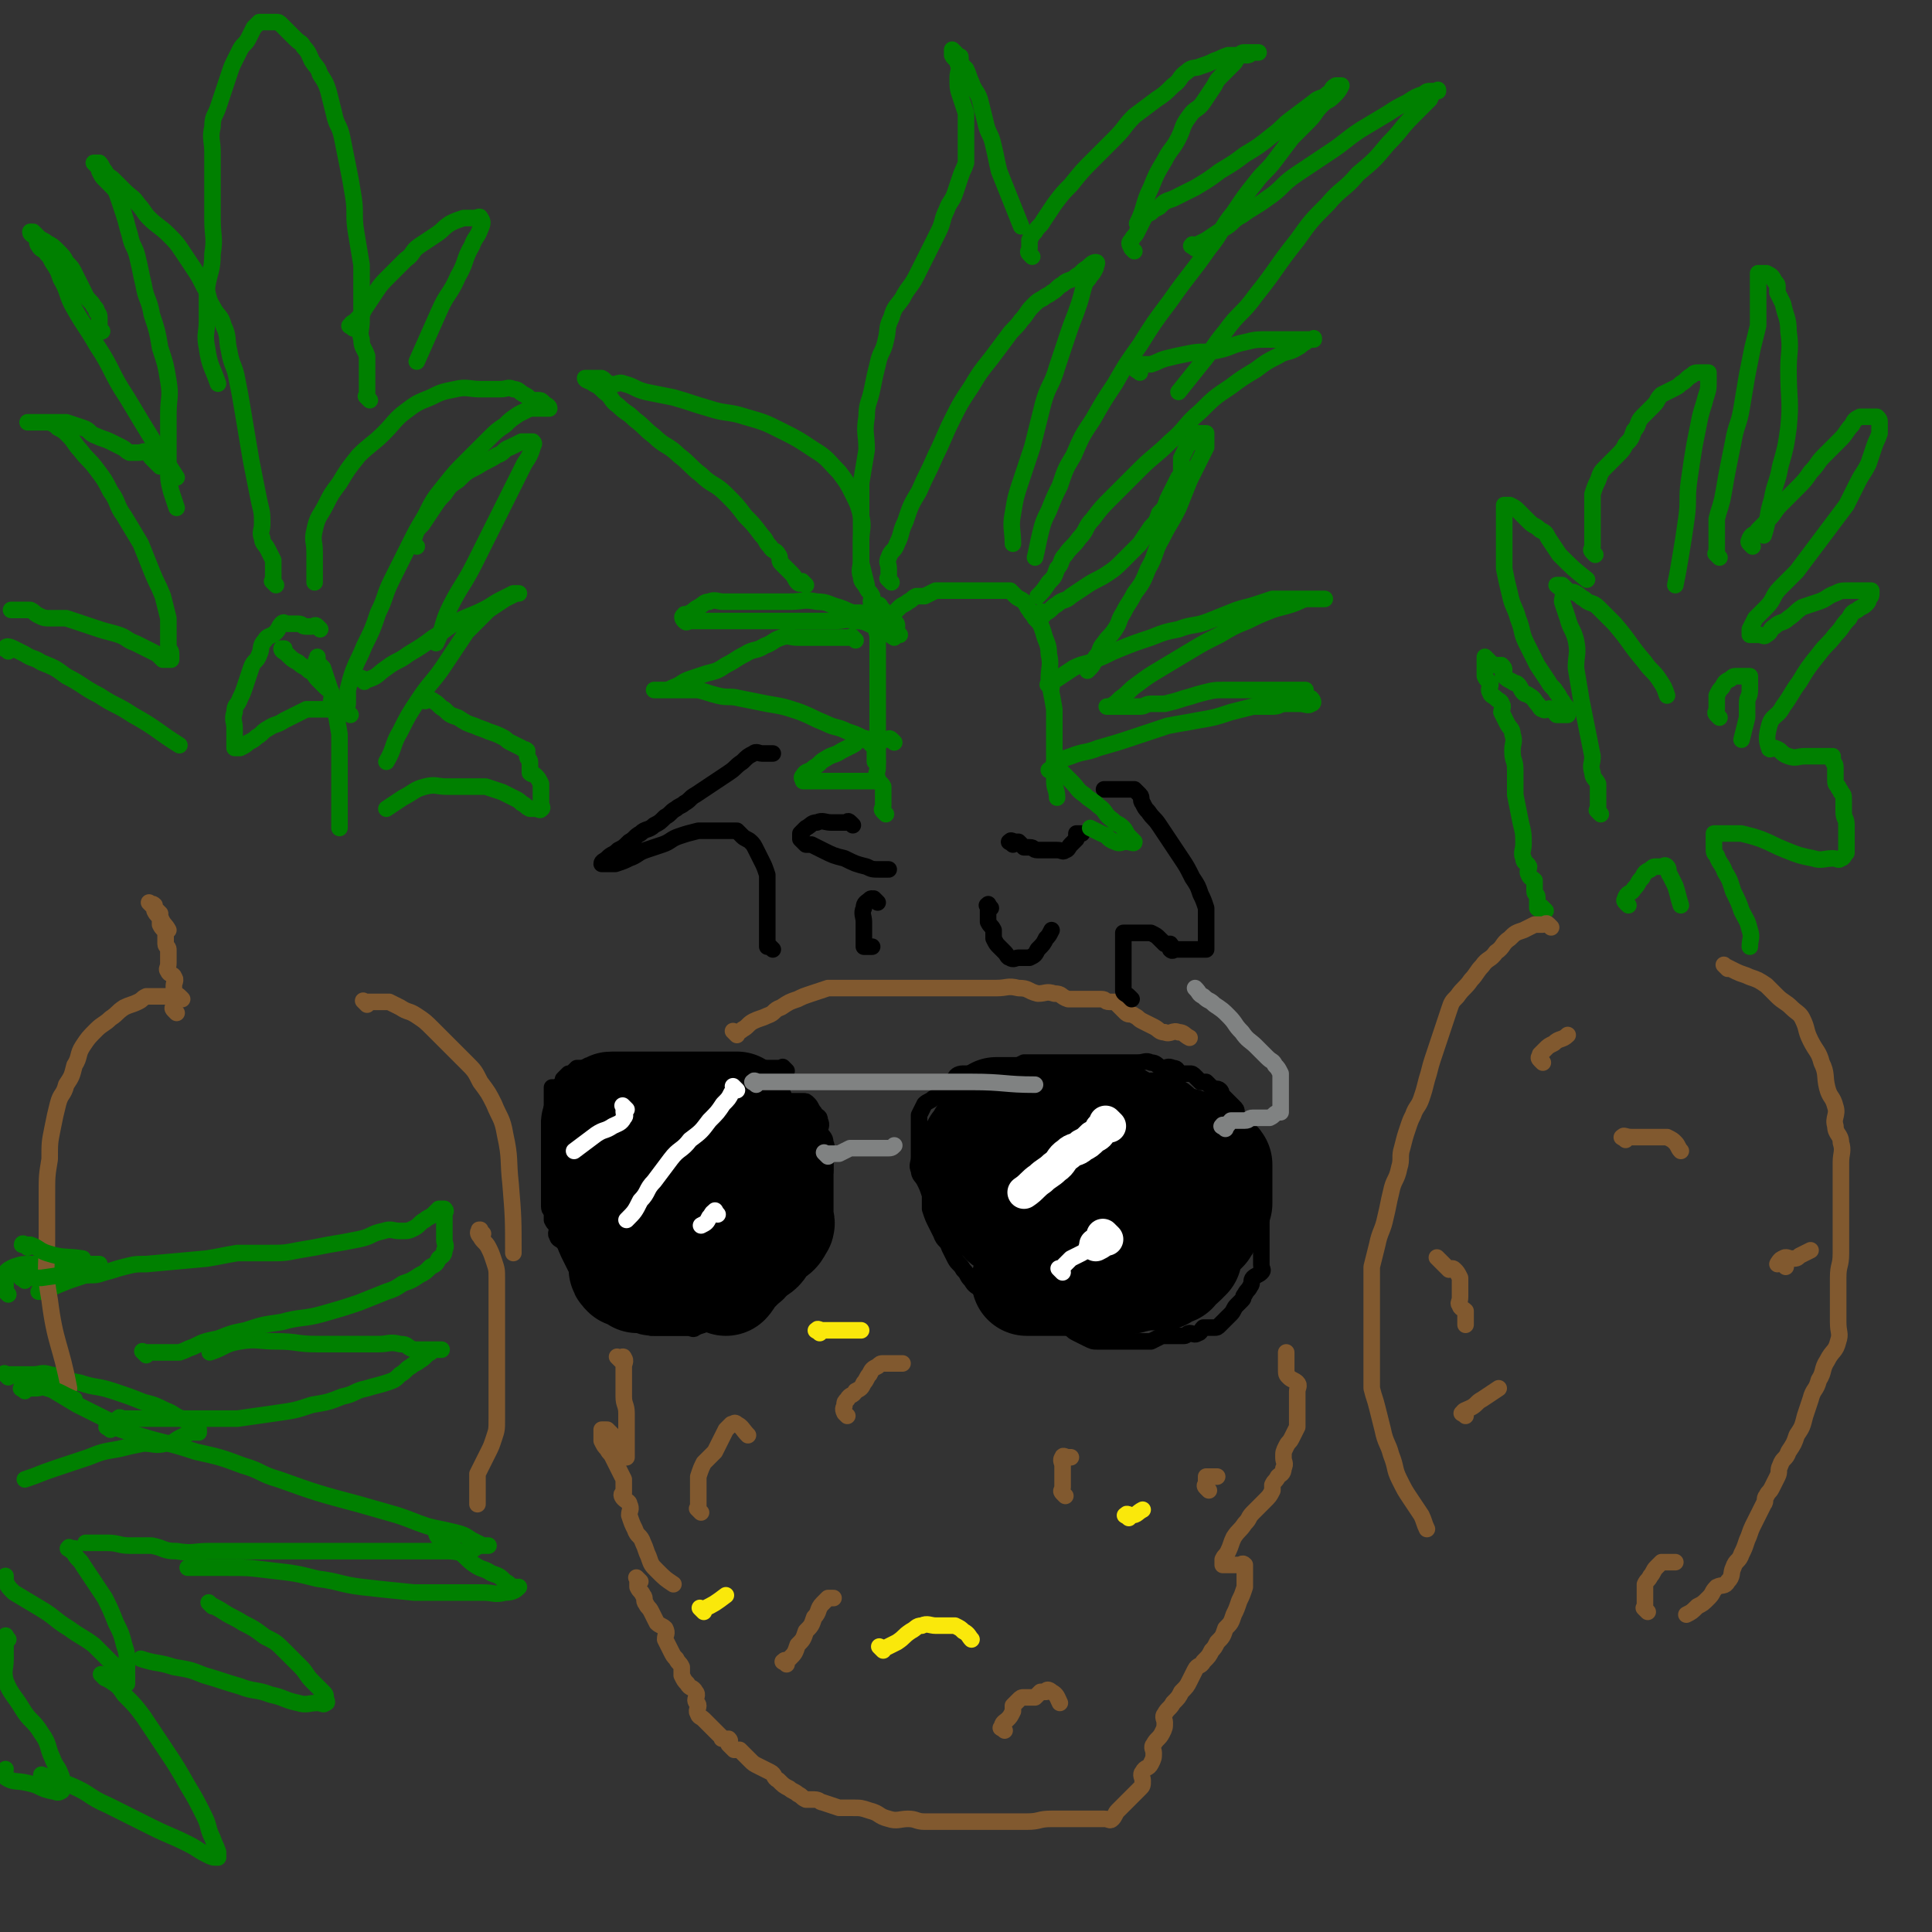 <svg viewBox='0 0 700 700' version='1.1' xmlns='http://www.w3.org/2000/svg' xmlns:xlink='http://www.w3.org/1999/xlink'><rect x="0" y="0" width="700" height="700" fill="#333333" stroke="none"/><g fill='none' stroke='#000000' stroke-width='6' stroke-linecap='round' stroke-linejoin='round'><path d='M347,392c-1,-1 -2,-1 -1,-1 0,-1 1,-2 3,-2 3,0 4,0 7,0 6,0 6,0 11,-1 9,-1 8,-2 17,-2 10,-1 10,0 20,0 '/><path d='M359,393c-1,-1 -1,-1 -1,-1 -1,-1 0,0 0,0 0,0 0,-1 0,-1 0,-1 0,-1 1,-2 1,0 1,0 2,0 2,-1 1,-1 3,-2 1,0 2,0 3,0 2,-1 2,-1 4,-2 2,0 2,0 4,0 3,0 3,0 5,0 2,0 2,0 4,0 3,0 3,0 5,0 3,0 3,0 5,0 3,0 3,0 6,0 3,0 3,0 6,0 3,0 3,0 6,0 3,0 3,-1 5,0 2,0 2,1 4,2 2,0 2,-1 4,0 2,0 1,1 3,2 1,0 2,0 3,0 1,0 1,0 2,1 1,1 1,1 2,2 1,0 1,0 2,0 1,1 1,1 2,2 1,1 2,0 3,1 1,1 0,1 1,2 1,1 1,1 2,2 1,1 1,1 2,2 1,1 1,1 1,2 0,0 0,1 0,1 1,1 1,1 2,2 0,0 0,0 0,0 1,1 1,1 2,2 0,0 0,1 0,1 1,1 1,1 2,2 0,1 0,1 0,2 0,1 0,1 0,1 0,1 0,1 0,2 0,1 1,1 1,1 0,0 0,0 0,0 0,2 0,2 0,3 0,1 0,1 0,2 1,2 1,1 2,3 0,1 0,1 0,2 0,2 0,2 0,3 0,1 0,1 0,2 0,2 0,2 0,3 0,1 0,1 0,2 0,2 0,2 0,3 0,2 0,2 0,3 0,1 0,1 0,2 0,2 0,2 0,3 0,1 0,1 0,2 0,1 0,1 0,2 0,1 0,1 0,2 0,1 0,1 0,1 0,1 0,1 0,2 0,1 0,1 0,1 0,2 1,2 0,3 -1,1 -2,1 -3,2 -1,1 0,2 -1,3 -1,2 -1,1 -2,3 -1,1 0,1 -1,2 -1,1 -1,1 -2,2 -1,1 -1,2 -2,3 -1,1 -1,1 -2,2 -1,1 -1,1 -2,2 -1,1 -1,1 -2,1 -1,0 -1,0 -2,0 -1,0 -1,0 -2,0 -1,1 -1,2 -2,2 -1,1 -2,0 -3,0 -1,0 -1,1 -2,1 -1,0 -1,0 -3,0 -1,0 -1,0 -2,0 -1,0 -2,0 -3,0 -2,1 -2,1 -4,2 -1,0 -1,0 -3,0 -2,0 -2,0 -4,0 -2,0 -2,0 -4,0 -2,0 -2,0 -4,0 -2,0 -2,0 -4,0 -2,0 -2,0 -4,-1 -2,-1 -2,-1 -4,-2 -2,-1 -1,-1 -3,-2 -2,-1 -2,0 -4,-1 -2,-1 -2,-1 -4,-2 -2,-1 -2,-1 -4,-2 -2,-1 -2,0 -4,-1 -2,-1 -2,-1 -4,-2 -2,-1 -2,-1 -4,-2 -1,0 -2,0 -3,0 -2,-1 -2,-1 -3,-2 -1,-1 -1,-1 -2,-2 -1,-1 -2,-1 -3,-3 -2,-2 -1,-2 -3,-4 -1,-2 -2,-2 -3,-4 -1,-2 -1,-2 -2,-4 -1,-3 -2,-2 -3,-5 -1,-2 -1,-2 -2,-4 -1,-2 -1,-2 -2,-5 0,-2 0,-3 0,-5 -1,-3 -1,-3 -2,-5 -1,-2 -2,-2 -2,-4 -1,-2 0,-2 0,-5 0,-2 0,-2 0,-4 0,-2 0,-2 0,-4 0,-2 0,-2 0,-4 0,-1 0,-2 0,-3 1,-2 1,-2 2,-4 1,-1 2,-1 3,-2 2,-1 2,-1 3,-3 '/><path d='M285,388c-1,-1 -1,-1 -1,-1 -1,-1 0,0 0,0 0,0 0,0 -1,0 -1,0 -1,0 -3,0 -1,0 -1,0 -3,0 -2,0 -2,0 -5,0 -2,0 -2,0 -5,0 -2,0 -2,0 -5,0 -3,0 -3,0 -6,0 -3,0 -3,0 -6,0 -2,0 -2,0 -5,0 -2,0 -2,0 -4,0 -2,0 -2,0 -5,0 -2,0 -2,0 -4,0 -1,0 -1,0 -3,0 -1,0 -1,0 -3,0 -1,0 -1,0 -3,0 -1,0 -1,0 -3,0 -1,0 -1,0 -2,0 -1,0 -1,0 -3,0 -1,0 -1,0 -2,0 -1,0 -1,0 -2,0 -1,0 -1,0 -2,0 -1,1 -1,1 -2,2 0,0 -1,0 -1,0 -1,1 -1,1 -2,2 0,0 0,1 0,1 -1,1 -1,1 -2,2 -1,0 -1,0 -2,0 0,0 0,1 0,1 0,1 0,1 0,2 0,1 0,1 0,2 0,1 0,1 0,1 0,1 0,1 0,2 0,1 0,1 0,2 0,1 0,1 0,2 0,1 -1,0 -1,1 0,1 0,1 0,2 0,1 0,1 0,1 0,1 0,1 0,2 0,1 0,1 0,2 0,1 0,1 0,2 0,2 0,2 0,3 0,1 0,1 0,2 0,1 0,1 0,2 0,2 0,2 0,3 0,1 0,1 0,2 0,2 0,2 0,3 0,2 0,2 0,3 0,2 0,2 0,3 0,2 1,1 1,3 0,1 0,1 0,2 1,2 1,1 2,3 0,1 -1,2 0,3 0,1 1,1 2,2 1,1 1,1 2,2 1,1 1,2 2,3 1,2 1,2 2,3 1,1 2,1 3,2 1,1 1,2 2,3 1,2 1,2 2,3 1,1 1,1 2,2 1,1 1,2 2,3 1,1 1,1 2,2 1,1 2,1 3,2 2,1 2,1 3,2 2,1 1,1 3,2 1,0 1,0 2,0 1,1 1,1 2,2 1,0 1,0 2,0 1,0 1,0 2,0 2,0 2,0 3,0 1,0 1,0 2,0 2,0 2,0 4,0 2,0 2,1 3,0 2,-1 2,-1 3,-3 1,-1 1,-1 2,-2 1,-1 1,-1 2,-2 1,-1 1,-1 2,-2 1,-1 1,-1 2,-2 1,-1 2,0 3,-1 2,-1 1,-1 3,-2 1,-1 2,0 3,-1 2,-1 1,-1 3,-2 2,-1 2,-1 4,-2 2,-1 2,-1 3,-2 2,-1 2,-1 3,-2 2,-1 2,-1 3,-2 2,-1 2,-1 3,-2 1,-1 1,-1 2,-3 1,-1 1,-1 1,-2 0,-1 -1,-2 0,-3 0,-1 1,-1 2,-2 1,-2 1,-2 2,-4 0,-1 0,-1 0,-3 0,-2 0,-2 0,-4 0,-2 0,-3 0,-5 0,-2 1,-2 1,-4 0,-2 0,-2 0,-5 0,-2 1,-3 0,-5 0,-2 -1,-2 -2,-4 0,-2 1,-2 0,-4 0,-2 -1,-1 -2,-3 -1,-1 -1,-2 -2,-3 -1,-1 -1,-1 -2,-1 -1,0 -1,0 -3,0 -1,0 -1,0 -2,0 -3,-1 -2,-1 -5,-2 '/></g>
<g fill='none' stroke='#000000' stroke-width='40' stroke-linecap='round' stroke-linejoin='round'><path d='M268,403c-1,-1 -1,-1 -1,-1 -1,-1 0,0 0,0 0,0 0,0 0,0 0,0 0,-1 0,-1 -1,0 -1,0 -2,0 -1,0 -1,0 -3,0 -2,0 -2,0 -4,0 -2,0 -2,0 -5,0 -3,0 -3,0 -6,0 -2,0 -2,0 -5,0 -2,0 -2,0 -4,0 -2,0 -2,0 -4,0 -1,0 -1,0 -3,0 -1,0 -1,0 -2,0 -1,0 -1,0 -2,0 -1,0 -1,0 -2,0 0,0 0,0 0,0 -1,0 -2,0 -3,0 -1,0 -1,0 -2,1 -1,1 -1,1 -2,2 0,0 0,1 0,1 0,1 1,2 0,2 0,1 -1,0 -2,0 0,1 0,1 0,2 0,1 0,1 0,2 0,1 0,1 0,2 0,1 0,1 0,2 0,2 0,2 0,4 0,2 0,2 0,4 0,2 0,2 0,4 0,3 0,3 0,5 1,3 1,3 2,6 1,3 1,3 2,5 1,3 1,3 2,5 1,2 1,2 2,4 1,2 1,1 2,3 0,1 0,1 0,2 0,1 0,1 0,2 0,1 0,1 1,2 1,0 1,0 2,0 1,1 1,1 2,2 1,0 1,0 2,0 1,0 1,0 2,0 1,0 1,1 2,1 1,0 2,0 3,0 1,0 1,0 2,0 2,0 2,0 3,0 1,0 1,0 2,0 1,0 1,0 2,0 2,-1 2,-1 3,-2 1,-1 0,-1 1,-2 1,-1 1,-1 2,-2 1,-1 1,-1 2,-2 1,-1 1,-2 2,-3 1,-1 2,-1 3,-2 2,-1 2,-1 3,-2 1,-1 0,-1 1,-2 1,-1 2,-1 3,-2 1,-1 1,-1 2,-3 1,-1 1,-2 2,-3 1,-1 2,-1 2,-2 1,-1 0,-1 0,-3 0,-1 0,-1 0,-2 0,-1 0,-1 0,-2 0,0 0,0 0,-1 0,-1 0,-1 0,-2 0,-1 0,-2 -1,-2 -1,-1 -1,0 -3,0 -1,0 -1,0 -2,0 -1,0 -1,0 -3,0 -1,0 -2,0 -3,0 -3,1 -3,1 -5,2 -3,1 -3,1 -6,3 -4,2 -3,2 -7,4 '/><path d='M240,436c-1,-1 -1,-1 -1,-1 -1,-1 0,-1 0,-2 0,-1 0,-1 0,-2 1,-1 1,-1 2,-2 1,-1 1,-2 2,-3 1,-1 2,-1 3,-2 2,-1 2,-1 3,-3 1,-1 1,-1 2,-2 1,-1 2,-1 3,-2 1,-1 1,-1 2,-2 2,-1 2,-1 4,-2 1,0 1,0 2,0 2,0 2,0 3,0 2,0 2,0 3,0 1,0 1,0 2,0 1,0 1,0 2,0 1,0 1,0 2,0 1,0 2,0 2,0 1,1 0,2 0,2 1,1 1,0 2,0 1,1 1,1 2,2 0,1 0,1 0,2 1,1 1,1 2,2 0,0 0,1 0,1 0,1 0,1 0,2 0,1 0,1 0,2 0,1 0,1 0,2 0,1 0,1 0,2 0,2 0,2 0,3 0,1 0,1 0,2 0,2 0,2 0,3 0,2 0,2 0,3 0,2 1,2 0,3 -1,2 -1,2 -3,3 -1,1 -1,1 -2,2 -1,1 -1,2 -2,3 -1,1 -2,1 -3,2 -2,1 -1,2 -3,3 -1,1 -1,1 -2,2 -1,1 -1,1 -2,2 -1,1 -1,2 -2,3 '/><path d='M420,410c-1,-1 -1,-1 -1,-1 -2,-1 -2,0 -3,0 -2,0 -2,0 -4,0 -2,-1 -2,-1 -4,-2 -2,-1 -2,-2 -5,-2 -3,-1 -3,0 -6,0 -3,-1 -3,-1 -6,-2 -2,0 -2,0 -5,0 -2,0 -2,0 -4,0 -2,0 -2,0 -4,0 -2,0 -2,0 -4,0 -2,0 -2,0 -4,0 -1,0 -1,0 -2,0 -1,0 -1,0 -3,0 -1,0 -1,0 -2,0 -1,0 -1,0 -2,0 0,1 0,1 0,2 0,0 -1,0 -1,0 0,1 0,1 0,2 0,0 0,0 0,0 -1,1 -1,1 -2,2 0,0 0,1 0,1 -1,1 -1,1 -2,2 0,0 0,1 0,1 0,1 1,2 0,2 0,1 -1,0 -2,0 0,0 0,1 0,1 0,1 0,1 0,2 0,1 0,1 0,1 0,1 0,1 0,2 0,1 0,1 0,2 0,1 0,1 0,2 0,1 0,1 0,2 0,1 0,1 0,2 1,2 1,2 2,3 1,1 1,1 2,2 1,1 1,2 2,3 1,1 1,1 2,2 1,1 1,2 2,3 1,1 2,1 3,2 2,1 2,1 3,2 1,1 1,1 2,2 1,1 2,1 3,2 2,1 1,1 3,2 2,1 2,0 4,1 2,1 1,1 3,2 1,0 2,-1 3,0 1,0 1,1 2,2 1,1 1,1 2,1 1,0 1,0 2,0 1,0 1,0 2,0 2,1 1,1 3,2 1,0 2,0 3,0 2,0 2,0 3,0 2,0 2,0 3,0 1,0 1,0 2,0 2,1 1,1 3,2 1,0 1,0 2,0 1,0 1,0 2,0 1,0 1,0 2,0 1,0 1,0 2,0 0,0 0,0 0,0 1,-1 1,-1 2,-2 1,0 1,0 2,0 1,-1 0,-1 1,-2 1,-1 1,0 2,-1 1,-1 1,-1 2,-2 0,-1 0,-1 0,-2 0,-1 0,-1 0,-2 1,-1 1,-1 2,-2 1,-1 1,-1 2,-2 1,-1 1,-1 2,-2 1,-1 0,-2 1,-3 1,-1 1,-1 2,-2 1,-2 1,-2 2,-4 0,-1 0,-1 0,-3 0,-1 0,-1 0,-3 0,-1 0,-1 0,-3 0,-1 0,-1 0,-3 0,-1 0,-1 0,-2 -1,-1 -1,-1 -2,-2 -1,-1 -1,0 -2,-1 -1,-1 -1,-1 -2,-2 -2,-1 -2,-1 -4,-2 -2,-1 -2,-1 -5,-1 -4,0 -4,0 -8,0 -3,0 -3,0 -7,0 -3,0 -3,0 -7,0 -3,0 -3,0 -6,0 -3,1 -3,1 -6,2 -3,1 -3,1 -6,2 -3,1 -3,2 -6,3 -3,1 -3,1 -6,2 -2,1 -2,1 -3,2 -1,1 -1,1 -2,2 0,0 0,1 0,1 0,0 0,0 0,0 0,1 -1,1 0,2 1,1 2,0 3,1 3,1 2,1 5,2 3,1 3,1 6,2 3,1 3,1 7,2 4,1 4,1 8,2 4,1 4,1 7,2 3,1 3,1 6,2 2,1 2,1 4,1 1,0 1,0 2,0 0,0 0,0 0,0 0,0 0,0 0,0 -2,-1 -2,0 -4,0 -3,0 -3,0 -6,0 -3,0 -4,-1 -7,0 -3,0 -2,2 -5,2 -6,1 -6,0 -13,0 '/><path d='M425,448c-1,-1 -1,-2 -1,-1 -1,0 0,1 0,2 0,1 0,1 0,2 0,1 0,1 0,1 0,1 0,1 0,2 0,1 0,1 0,2 0,1 0,1 0,2 -1,1 -1,1 -2,1 -1,0 -1,0 -2,0 -1,0 -1,0 -2,0 -2,1 -1,1 -3,2 -1,0 -1,0 -2,0 -2,1 -1,2 -3,2 -2,1 -2,0 -4,0 -1,0 -2,0 -3,0 -2,0 -1,1 -3,1 -2,0 -2,0 -4,0 -2,0 -2,0 -5,0 -3,0 -3,0 -6,0 -3,0 -3,0 -6,0 -3,0 -3,0 -7,0 '/></g>
<g fill='none' stroke='#FFFFFF' stroke-width='12' stroke-linecap='round' stroke-linejoin='round'><path d='M402,408c-1,-1 -1,-1 -1,-1 -1,-1 0,0 0,0 -1,1 -1,1 -2,2 -1,2 -1,2 -3,3 -2,2 -2,2 -4,3 -2,2 -3,1 -5,3 -3,2 -2,3 -5,5 -2,2 -3,2 -5,4 -3,2 -3,3 -6,5 '/><path d='M401,449c-1,-1 -1,-1 -1,-1 -1,-1 0,0 0,0 -1,2 -1,2 -3,3 '/></g>
<g fill='none' stroke='#FFFFFF' stroke-width='6' stroke-linecap='round' stroke-linejoin='round'><path d='M267,395c-1,-1 -1,-1 -1,-1 -1,-1 0,0 0,0 0,1 0,1 -1,2 -1,2 -1,2 -3,4 -2,3 -2,3 -5,6 -3,4 -3,4 -7,7 -3,4 -4,3 -7,7 -3,4 -3,4 -6,8 -3,3 -2,4 -5,7 -2,4 -2,4 -5,7 '/><path d='M260,440c-1,-1 -1,-2 -1,-1 -1,0 -1,1 -2,2 -1,2 -1,2 -3,3 '/><path d='M227,402c-1,-1 -1,-1 -1,-1 -1,-1 0,0 0,0 0,0 0,0 0,0 0,1 0,1 0,2 0,1 1,1 0,2 -1,2 -2,2 -4,3 -3,2 -3,1 -6,3 -4,3 -4,3 -8,6 '/><path d='M385,461c-1,-1 -1,-1 -1,-1 -1,-1 0,0 0,0 1,-1 1,-1 2,-2 1,-1 1,-1 2,-2 2,-1 2,-1 4,-2 2,-1 1,-2 3,-3 2,-1 2,-1 4,-1 2,0 2,0 4,0 '/></g>
<g fill='none' stroke='#808282' stroke-width='6' stroke-linecap='round' stroke-linejoin='round'><path d='M274,393c-1,-1 -2,-1 -1,-1 0,-1 1,0 2,0 1,0 2,0 3,0 2,0 2,0 3,0 3,0 3,0 6,0 4,0 4,0 7,0 5,0 5,0 9,0 5,0 5,0 9,0 5,0 5,0 10,0 5,0 5,0 10,0 6,0 6,0 11,0 5,0 5,0 9,0 12,0 12,1 23,1 '/><path d='M300,419c-1,-1 -1,-1 -1,-1 -1,-1 0,0 0,0 1,0 1,0 2,0 2,0 2,0 3,0 2,-1 2,-1 4,-2 2,0 2,0 4,0 2,0 2,0 4,0 3,0 3,0 5,0 2,0 2,0 3,-1 '/><path d='M444,409c-1,-1 -2,-1 -1,-1 0,-1 0,0 1,0 1,0 1,-1 2,-2 1,0 1,0 2,0 2,0 2,0 3,0 2,0 1,-1 3,-1 2,0 2,0 4,0 1,0 1,0 2,0 2,-1 1,-1 3,-2 0,0 1,0 1,0 0,-1 0,-1 0,-2 0,0 0,0 0,-1 0,-1 0,-1 0,-2 0,-1 0,-1 0,-2 0,-1 0,-1 0,-2 0,-1 0,-1 0,-3 0,-1 0,-1 0,-2 -1,-2 -1,-2 -2,-3 -1,-2 -1,-1 -3,-3 -2,-2 -2,-2 -4,-4 -2,-2 -3,-2 -5,-5 -3,-3 -2,-3 -5,-6 -2,-2 -2,-2 -5,-4 -2,-2 -2,-1 -4,-3 -2,-1 -1,-1 -3,-3 '/></g>
<g fill='none' stroke='#81592F' stroke-width='6' stroke-linecap='round' stroke-linejoin='round'><path d='M225,493c-1,-1 -1,-1 -1,-1 -1,-1 0,0 0,0 0,0 0,0 0,0 1,0 2,-1 2,0 1,1 0,2 0,3 0,2 0,2 0,4 0,4 0,4 0,7 0,3 1,3 1,6 0,3 0,3 0,6 0,3 0,3 0,5 0,2 0,2 0,3 0,1 0,1 0,2 0,0 0,0 0,0 0,-1 0,-1 0,-2 -1,-2 -1,-2 -2,-3 -1,-2 -1,-1 -3,-3 -1,-1 -1,-1 -2,-2 -1,0 -1,0 -2,0 0,0 0,0 0,0 0,1 0,1 0,2 0,1 0,1 0,2 1,2 1,2 2,3 1,2 1,1 2,3 1,2 1,2 2,4 1,2 1,2 2,4 0,1 0,2 0,3 0,1 0,1 0,2 0,0 0,0 0,0 0,0 0,-1 0,0 -1,0 -1,1 0,2 1,1 2,1 2,2 1,2 0,2 0,4 1,3 1,3 2,5 1,3 2,2 3,5 1,2 1,3 2,5 1,3 1,3 3,5 3,3 3,3 6,5 '/><path d='M232,573c-1,-1 -1,-1 -1,-1 -1,-1 0,0 0,0 0,0 0,0 0,0 0,2 0,2 0,3 1,2 1,1 2,3 1,1 0,2 1,3 1,2 1,1 2,3 1,2 1,2 2,4 1,1 2,1 3,2 1,2 0,2 0,4 1,2 1,2 2,4 1,2 1,2 2,3 1,2 1,1 2,3 0,1 0,2 0,3 1,2 1,2 2,3 1,2 2,1 3,3 1,1 0,2 0,3 0,1 1,1 1,2 0,1 -1,2 0,3 0,1 1,1 2,2 1,1 1,1 2,2 1,1 1,1 2,2 1,1 1,1 2,2 1,1 0,1 1,1 1,0 2,0 2,0 1,1 0,1 0,2 0,0 0,0 0,0 1,1 1,1 2,2 1,0 1,0 2,0 1,1 1,1 2,2 1,1 1,1 2,2 1,1 1,1 3,2 2,1 2,1 4,2 2,1 1,2 3,3 2,2 2,2 4,3 1,1 2,1 3,2 2,1 1,1 3,2 1,0 2,0 3,0 2,0 2,1 3,1 3,1 3,1 6,2 2,0 3,0 5,0 3,0 3,0 6,1 4,1 3,2 7,3 3,1 4,0 7,0 3,0 3,1 6,1 2,0 2,0 4,0 2,0 2,0 4,0 2,0 2,0 3,0 2,0 2,0 3,0 1,0 1,0 2,0 1,0 1,0 2,0 1,0 1,0 2,0 2,0 2,0 3,0 1,0 1,0 2,0 1,0 1,0 2,0 2,0 2,0 3,0 2,0 2,0 3,0 2,0 2,0 4,0 5,0 4,-1 9,-1 3,0 4,0 7,0 3,0 3,0 5,0 2,0 2,0 4,0 2,0 2,0 3,0 2,0 2,1 3,0 1,-1 1,-2 2,-3 1,-1 1,-1 2,-2 1,-1 1,-1 2,-2 1,-1 1,-1 2,-2 1,-1 1,-1 2,-2 1,-1 1,-1 1,-3 0,-1 -1,-2 0,-3 1,-2 2,-1 3,-3 1,-2 1,-2 1,-4 0,-1 -1,-2 0,-3 1,-2 2,-2 3,-4 1,-2 1,-2 1,-4 0,-1 -1,-2 0,-3 1,-2 2,-2 3,-4 2,-2 2,-2 3,-4 2,-2 2,-2 3,-4 1,-2 1,-2 2,-4 1,-2 2,-1 3,-3 2,-2 2,-2 3,-4 1,-1 1,-1 2,-3 2,-2 2,-2 3,-5 2,-2 2,-2 3,-5 1,-2 1,-2 2,-5 1,-2 1,-2 2,-5 0,-2 0,-2 0,-4 0,-1 0,-1 0,-2 0,-1 0,-1 0,-2 0,0 0,0 0,0 0,0 0,0 0,0 -1,-1 -1,0 -2,0 -1,0 -1,0 -2,0 0,0 0,0 -1,0 -1,0 -1,0 -3,0 0,0 0,0 0,0 0,-1 0,-1 0,-2 1,-2 1,-1 2,-3 1,-2 1,-3 2,-5 2,-3 2,-2 4,-5 2,-2 1,-2 3,-4 2,-2 2,-2 4,-4 2,-2 2,-2 3,-4 0,-1 0,-1 0,-2 1,-2 1,-1 2,-3 1,-1 2,-1 2,-3 1,-2 0,-2 0,-4 0,-2 0,-2 1,-4 1,-2 1,-1 2,-3 1,-2 1,-2 2,-4 0,-1 0,-1 0,-3 0,-1 0,-1 0,-3 0,-1 0,-1 0,-2 0,-1 0,-1 0,-2 0,-1 0,-1 0,-2 0,0 0,0 0,-1 0,-1 1,-2 0,-3 -1,-1 -2,-1 -3,-2 -1,-1 -1,-1 -1,-3 0,-1 0,-1 0,-3 0,-1 0,-1 0,-3 '/><path d='M267,375c-1,-1 -1,-1 -1,-1 -1,-1 0,0 0,0 0,0 0,0 0,0 0,0 0,0 0,0 -1,-1 0,0 0,0 1,0 2,0 3,-1 2,-1 2,-2 4,-3 2,-1 3,-1 5,-2 3,-1 2,-2 5,-3 3,-2 3,-2 6,-3 2,-1 2,-1 5,-2 3,-1 3,-1 6,-2 3,0 3,0 6,0 3,0 3,0 6,0 3,0 3,0 5,0 3,0 3,0 6,0 4,0 4,0 7,0 4,0 4,0 7,0 4,0 4,0 8,0 4,0 4,0 8,0 4,0 4,0 8,0 4,0 4,-1 8,0 4,0 3,1 7,2 3,0 3,-1 6,0 3,0 2,1 5,2 2,0 3,0 5,0 2,0 2,0 4,0 2,0 2,0 3,0 2,0 1,1 3,1 1,0 1,0 2,0 1,1 1,1 2,2 1,1 1,1 2,2 1,1 2,0 3,1 2,1 1,1 3,2 2,1 2,1 4,2 2,1 2,2 4,2 2,1 3,-1 5,0 2,0 2,1 4,2 '/></g>
<g fill='none' stroke='#000000' stroke-width='6' stroke-linecap='round' stroke-linejoin='round'><path d='M280,344c-1,-1 -1,-1 -1,-1 -1,-1 0,0 0,0 0,0 -1,0 -1,0 0,-1 0,-1 0,-2 0,-1 0,-1 0,-2 0,-1 0,-1 0,-2 0,-1 0,-1 0,-2 0,-2 0,-2 0,-4 0,-2 0,-2 0,-4 0,-2 0,-2 0,-5 0,-2 0,-3 0,-5 -1,-3 -1,-3 -2,-5 -1,-2 -1,-2 -2,-4 -1,-2 -1,-2 -2,-3 -1,-1 -2,-1 -3,-2 -1,-1 -1,-1 -2,-2 -1,0 -1,0 -2,0 -1,0 -1,0 -3,0 -1,0 -1,0 -3,0 -3,0 -3,0 -6,0 -4,1 -4,1 -7,2 -3,1 -3,2 -6,3 -3,1 -3,1 -6,2 -3,1 -3,2 -6,3 -2,1 -2,1 -5,2 -1,0 -1,0 -3,0 -1,0 -2,0 -2,0 0,-1 1,-1 2,-2 2,-2 2,-1 4,-3 2,-1 2,-1 4,-3 2,-1 2,-2 4,-3 2,-2 3,-1 5,-3 2,-1 2,-1 4,-3 2,-1 2,-2 4,-3 1,-1 2,-1 3,-2 2,-1 2,-2 4,-3 3,-2 3,-2 6,-4 3,-2 3,-2 6,-4 3,-2 2,-2 5,-4 2,-2 2,-2 4,-3 1,-1 2,0 3,0 1,0 1,0 2,0 1,0 1,0 2,0 '/><path d='M410,362c-1,-1 -1,-1 -1,-1 -1,-1 -2,-1 -2,-2 0,-2 0,-2 0,-4 0,-1 0,-1 0,-3 0,-2 0,-2 0,-4 0,-1 0,-1 0,-3 0,-1 0,-1 0,-3 0,-1 0,-1 0,-3 0,0 0,-1 0,-1 1,0 1,0 2,0 1,0 1,0 2,0 1,0 1,0 2,0 1,0 1,0 2,0 1,0 1,0 2,0 2,1 2,1 3,2 1,1 1,1 2,2 1,0 2,0 2,0 1,1 0,2 0,2 1,1 1,0 2,0 2,0 2,0 3,0 2,0 2,0 3,0 1,0 1,0 2,0 2,0 2,0 3,0 0,0 0,0 0,0 0,-1 0,-1 0,-3 0,-1 0,-1 0,-2 0,-1 0,-1 0,-3 0,-1 0,-1 0,-3 0,-2 0,-2 0,-4 -1,-3 -1,-3 -2,-5 -1,-3 -1,-3 -3,-6 -2,-4 -2,-4 -4,-7 -2,-3 -2,-3 -4,-6 -2,-3 -2,-3 -4,-6 -2,-3 -2,-2 -4,-5 -1,-1 -1,-1 -2,-3 -1,-1 0,-2 -1,-3 -1,-1 -1,-1 -2,-2 0,0 0,0 0,0 0,0 0,0 -1,0 -1,0 -1,0 -3,0 -2,0 -2,0 -4,0 -1,0 -1,0 -3,0 '/><path d='M309,299c-1,-1 -1,-1 -1,-1 -1,-1 -1,0 -1,0 -1,0 -1,0 -3,0 -1,0 -1,0 -3,0 -2,0 -3,-1 -5,0 -2,0 -2,1 -4,2 -1,1 -1,1 -2,2 0,1 0,1 0,2 1,1 1,1 2,2 1,0 1,0 2,0 2,1 2,1 4,2 4,2 4,2 8,3 4,2 4,2 8,3 2,1 2,1 5,1 1,0 2,0 3,0 '/><path d='M359,329c-1,-1 -1,-2 -1,-1 -1,0 0,0 0,1 0,1 0,1 0,2 0,2 0,2 0,3 1,2 1,1 2,3 0,1 0,2 0,3 1,2 1,2 2,3 1,1 1,1 2,2 1,1 1,2 2,2 1,1 2,0 3,0 1,0 1,0 2,0 1,0 1,0 2,0 2,-1 2,-1 3,-3 2,-2 2,-2 3,-4 1,-1 1,-1 2,-3 '/><path d='M318,327c-1,-1 -1,-1 -1,-1 -1,-1 0,0 0,0 -1,0 -1,-1 -2,0 -1,1 -2,1 -2,3 -1,2 0,3 0,5 0,2 0,2 0,3 0,2 0,2 0,3 0,2 0,2 0,3 0,0 0,0 0,0 2,0 2,0 3,0 '/><path d='M367,306c-1,-1 -2,-1 -1,-1 0,-1 1,0 2,0 0,0 1,0 1,0 1,1 1,1 2,2 1,0 1,0 2,0 2,0 1,1 3,1 2,0 2,0 4,0 2,0 2,0 3,0 2,0 2,1 3,0 1,0 1,-1 2,-2 1,-1 1,-1 2,-2 0,-1 0,-1 0,-2 0,0 0,0 0,0 1,0 1,0 2,0 '/></g>
<g fill='none' stroke='#008000' stroke-width='6' stroke-linecap='round' stroke-linejoin='round'><path d='M321,295c-1,-1 -1,-1 -1,-1 -1,-1 0,-1 0,-2 0,-1 0,-1 0,-2 0,-1 0,-1 0,-2 0,-1 0,-2 0,-3 -1,-2 -2,-1 -2,-3 -1,-2 0,-2 0,-4 0,-2 0,-2 0,-5 0,-2 0,-2 0,-5 0,-2 0,-2 0,-5 0,-3 0,-3 0,-6 0,-3 0,-3 0,-7 0,-3 0,-3 0,-7 0,-3 0,-3 0,-7 0,-2 0,-2 0,-5 0,-2 -1,-2 0,-4 1,-1 2,-1 3,-2 2,-1 2,-1 3,-3 1,-1 1,-1 2,-2 1,-1 2,-1 3,-2 2,-1 1,-1 3,-2 1,0 2,0 3,0 2,-1 2,-1 4,-2 1,0 2,0 3,0 3,0 3,0 5,0 2,0 2,0 4,0 2,0 2,0 4,0 2,0 2,0 4,0 2,0 2,0 3,0 1,0 1,0 2,0 1,0 1,0 2,0 1,1 1,1 2,2 1,1 2,1 3,2 1,1 1,2 2,3 1,2 1,1 2,3 2,2 2,2 3,5 1,4 2,4 2,8 1,4 0,5 0,9 1,6 1,5 2,11 0,5 0,5 0,10 0,5 0,5 0,9 0,4 0,4 0,7 0,3 1,3 1,6 '/><path d='M326,230c-1,-1 -1,-1 -1,-1 -1,-1 0,-1 0,-2 0,-1 0,-1 -1,-2 -1,-1 -1,-1 -3,-1 -1,0 -1,0 -2,0 -1,0 -1,0 -2,0 -1,0 -1,0 -2,0 -2,-1 -1,-1 -3,-2 -1,0 -2,0 -3,0 -3,-1 -2,-1 -5,-2 -4,-1 -4,-2 -8,-2 -5,-1 -5,0 -10,0 -4,0 -4,0 -9,0 -4,0 -4,0 -8,0 -3,0 -3,0 -7,0 -2,0 -3,-1 -5,0 -2,0 -2,1 -4,2 -2,1 -1,1 -3,2 -1,1 -1,1 -2,1 0,0 0,0 0,0 0,0 0,-1 0,0 -1,0 -1,1 0,2 1,1 1,0 2,0 2,0 2,0 3,0 1,0 1,0 2,0 1,0 1,0 2,0 2,0 2,0 4,0 2,0 2,0 4,0 3,0 3,0 5,0 3,0 3,0 6,0 3,0 3,0 6,0 3,0 3,0 6,0 4,0 4,0 7,0 4,0 4,0 7,0 4,0 4,-1 8,0 4,0 4,1 7,2 4,2 4,2 7,4 '/><path d='M292,212c-1,-1 -1,-1 -1,-1 -1,-1 0,0 0,0 -1,0 -1,1 -2,0 -1,-1 -1,-2 -2,-3 -1,-1 -1,-1 -2,-2 -1,-1 -1,-1 -2,-2 -1,-1 0,-2 -1,-3 -1,-2 -2,-1 -3,-3 -2,-2 -1,-2 -3,-4 -3,-4 -3,-4 -6,-7 -3,-4 -3,-4 -7,-8 -4,-4 -5,-3 -9,-7 -4,-3 -4,-4 -8,-7 -4,-4 -5,-3 -9,-7 -4,-3 -3,-3 -7,-6 -3,-3 -3,-2 -6,-5 -3,-2 -2,-3 -5,-5 -2,-2 -2,-2 -4,-3 -1,-1 -3,-1 -3,-2 0,0 1,0 2,0 1,0 1,0 2,0 1,0 1,0 2,0 2,1 1,2 3,2 2,1 3,-1 5,0 4,1 4,2 8,3 5,1 5,1 10,2 7,2 6,2 13,4 6,2 7,1 13,3 7,2 7,2 13,5 6,3 6,3 12,7 5,3 5,4 9,8 3,4 3,4 5,8 2,4 2,4 3,8 1,4 0,5 0,9 0,4 0,4 0,8 1,4 1,4 2,8 '/><path d='M320,221c-1,-1 -1,-1 -1,-1 -1,-1 0,0 0,0 0,0 0,-1 -1,-1 -1,0 -2,1 -2,0 -1,-1 0,-2 0,-3 -1,-2 -1,-1 -2,-3 -1,-2 -2,-2 -2,-4 -1,-3 0,-3 0,-6 0,-4 0,-4 0,-9 0,-4 0,-4 0,-8 0,-5 0,-6 0,-11 1,-6 1,-6 2,-12 0,-6 -1,-6 0,-12 0,-5 1,-5 2,-10 1,-5 1,-5 2,-9 1,-5 2,-4 3,-9 1,-4 0,-4 2,-8 1,-4 2,-4 4,-7 2,-4 3,-4 5,-8 2,-4 2,-4 4,-8 2,-4 2,-4 4,-8 2,-4 1,-4 3,-8 1,-3 2,-3 3,-6 1,-3 1,-3 2,-6 1,-3 1,-2 2,-5 0,-2 0,-2 0,-4 0,-2 0,-2 0,-4 0,-2 0,-2 0,-4 0,-3 0,-3 0,-6 -1,-3 -1,-3 -2,-6 -1,-3 -1,-3 -1,-7 0,-2 1,-3 0,-5 0,-2 -1,-1 -2,-3 0,-1 0,-1 0,-2 0,0 0,0 0,0 1,1 1,1 2,2 1,1 1,0 1,1 0,1 0,1 0,2 1,1 1,1 2,2 1,2 1,3 2,5 1,3 2,3 3,6 1,4 1,4 2,8 1,5 2,4 3,9 1,4 1,5 2,9 2,5 2,5 4,10 2,5 2,5 4,10 '/><path d='M374,93c-1,-1 -1,-1 -1,-1 -1,-1 0,-1 0,-2 0,-1 0,-2 0,-3 1,-2 1,-2 2,-3 1,-2 2,-2 3,-4 2,-3 2,-3 4,-6 3,-4 3,-4 6,-7 4,-5 4,-5 8,-9 4,-4 4,-4 8,-8 4,-4 3,-4 7,-8 4,-3 4,-3 8,-6 3,-2 3,-2 6,-5 3,-2 2,-3 5,-5 2,-2 3,-1 5,-2 3,-1 3,-1 5,-2 3,-1 2,-1 5,-2 2,0 2,0 4,0 2,0 2,0 3,0 1,0 1,-1 2,-1 1,0 1,0 2,0 0,0 0,0 0,0 -1,0 -1,0 -3,0 -1,0 -1,0 -2,0 -1,0 -1,0 -2,1 -1,1 -1,2 -2,3 -2,2 -2,2 -4,4 -2,2 -2,2 -3,4 -2,3 -2,3 -4,6 -2,3 -3,2 -5,5 -3,4 -2,4 -4,8 -2,4 -3,4 -5,8 -3,5 -3,5 -5,10 -3,6 -2,7 -5,13 '/><path d='M323,211c-1,-1 -1,-1 -1,-1 -1,-1 0,0 0,0 0,0 0,0 0,-1 0,-1 0,-1 0,-3 0,-2 -1,-2 0,-4 1,-3 2,-2 3,-5 2,-4 1,-4 3,-8 2,-6 2,-6 5,-11 3,-7 3,-6 6,-13 3,-6 3,-7 6,-13 3,-6 3,-6 7,-12 3,-5 3,-5 7,-10 3,-4 3,-4 6,-8 2,-3 3,-3 5,-6 2,-2 2,-3 4,-5 2,-2 2,-2 4,-3 1,-1 2,-1 3,-2 2,-1 2,-2 4,-3 2,-2 3,-1 5,-3 2,-1 2,-2 4,-3 1,-1 2,-2 3,-2 1,0 0,1 0,2 -1,2 -1,2 -2,3 -1,2 -1,1 -2,3 -1,3 -1,4 -2,7 -2,6 -2,5 -4,11 -2,6 -2,6 -4,12 -2,7 -3,6 -5,13 -2,8 -2,8 -4,16 -2,6 -2,6 -4,12 -2,6 -2,6 -3,12 -1,5 0,6 0,11 '/><path d='M411,91c-1,-1 -1,-1 -1,-1 -1,-2 -1,-2 0,-3 1,-2 1,-1 2,-3 1,-2 1,-2 2,-4 1,-2 1,-2 3,-3 1,-1 1,-1 3,-2 2,-2 2,-2 5,-3 4,-2 4,-2 8,-4 5,-3 5,-3 9,-6 5,-3 5,-3 9,-6 5,-3 5,-3 10,-7 4,-3 3,-3 7,-6 4,-3 4,-3 8,-6 2,-2 3,-1 5,-3 2,-1 1,-2 3,-3 1,0 1,0 2,0 0,0 0,0 0,0 -1,2 -1,2 -3,4 -2,2 -2,1 -4,3 -3,3 -2,3 -5,6 -3,3 -3,3 -6,6 -3,4 -3,4 -6,8 -3,4 -4,4 -7,8 -4,5 -4,5 -8,11 -5,6 -4,7 -9,13 -7,10 -7,9 -14,19 -6,8 -6,8 -11,16 -5,7 -5,7 -9,14 -4,6 -4,6 -8,13 -4,6 -4,6 -7,13 -3,5 -3,5 -5,11 -2,4 -2,4 -4,9 -2,4 -2,4 -3,8 -1,4 -1,5 -2,9 '/><path d='M433,90c-1,-1 -2,-1 -1,-1 0,-1 0,0 1,0 2,-1 2,-1 4,-2 3,-2 3,-2 6,-4 4,-2 3,-3 7,-5 4,-3 5,-3 9,-6 6,-4 5,-5 11,-9 6,-4 6,-4 12,-8 6,-4 5,-4 11,-8 5,-3 5,-3 10,-6 3,-2 3,-2 7,-4 3,-2 3,-2 6,-3 1,-1 1,-1 3,-1 1,0 1,0 2,0 0,0 0,0 0,0 0,0 0,-1 0,0 -2,0 -2,1 -3,3 -3,3 -3,3 -6,6 -5,5 -4,5 -9,10 -5,6 -5,6 -11,11 -5,6 -6,5 -11,11 -6,6 -6,6 -11,13 -8,10 -7,10 -15,20 -5,7 -6,6 -11,13 -5,6 -4,6 -9,12 -4,5 -4,5 -8,10 '/><path d='M413,135c-1,-1 -2,-1 -1,-1 0,-1 1,-2 2,-2 1,0 2,0 3,0 3,-1 2,-1 5,-2 4,-1 4,-1 9,-2 5,-1 5,0 10,-1 5,-1 5,-2 10,-3 4,-1 4,-1 9,-1 4,0 4,0 8,0 3,0 3,0 5,0 2,0 2,0 3,0 0,0 0,0 0,0 0,0 0,-1 0,0 -2,0 -2,0 -3,1 -2,1 -1,1 -3,2 -3,2 -4,1 -7,3 -4,2 -4,2 -8,5 -5,3 -5,3 -9,6 -6,4 -6,4 -11,9 -6,5 -5,6 -11,11 -5,5 -6,5 -11,10 -5,5 -5,5 -10,10 -4,4 -4,4 -7,8 -3,3 -2,4 -5,7 -2,3 -3,3 -5,6 -2,2 -1,3 -3,5 -1,3 -1,3 -3,5 -2,3 -2,3 -4,5 '/><path d='M378,223c-1,-1 -2,-1 -1,-1 0,-1 1,0 2,0 2,-1 2,-2 4,-3 2,-2 3,-1 5,-3 3,-2 3,-2 6,-4 3,-2 4,-2 7,-4 3,-2 3,-2 6,-5 3,-3 3,-3 6,-6 2,-3 2,-3 4,-6 2,-2 2,-2 3,-5 2,-2 2,-2 3,-5 1,-2 1,-2 2,-4 1,-2 1,-2 2,-4 1,-1 1,-1 1,-3 0,-2 0,-2 0,-4 1,-2 1,-2 2,-4 1,-2 2,-1 3,-3 0,-1 0,-1 0,-2 1,0 1,0 2,0 1,0 1,0 2,0 0,0 0,0 0,0 0,1 0,1 0,2 0,2 0,2 0,3 -1,2 -1,2 -2,4 -2,4 -2,4 -4,8 -2,5 -2,5 -4,10 -3,6 -3,5 -6,11 -3,5 -2,6 -5,11 -2,5 -2,5 -5,9 -2,4 -2,3 -4,7 -2,3 -1,3 -3,6 -2,3 -2,2 -4,5 -2,2 -1,3 -3,5 -1,3 -1,3 -3,5 '/><path d='M381,249c-1,-1 -2,-1 -1,-1 0,-1 1,-1 3,-2 3,-2 3,-2 6,-4 4,-2 4,-1 8,-3 5,-2 4,-2 9,-4 5,-2 5,-2 11,-4 5,-2 5,-2 10,-3 5,-2 6,-1 11,-3 5,-2 5,-2 10,-4 3,-1 4,-1 7,-2 3,-1 3,-1 6,-2 2,0 3,0 5,0 3,0 3,0 5,0 2,0 2,0 3,0 1,0 1,0 2,0 1,0 1,0 2,0 1,0 2,0 2,0 0,0 -1,0 -3,0 -2,0 -2,0 -4,0 -3,1 -2,1 -5,2 -3,1 -4,1 -7,2 -5,2 -5,2 -9,4 -5,2 -5,2 -10,5 -6,3 -6,3 -11,6 -5,3 -5,3 -10,6 -5,3 -5,3 -9,6 -3,2 -3,3 -6,5 -2,2 -2,2 -4,3 0,0 0,0 -1,0 0,0 0,0 0,0 1,0 1,0 2,0 1,0 1,0 2,0 1,0 1,0 2,0 2,0 2,0 3,0 2,0 2,0 3,0 2,0 2,-1 4,-1 2,0 3,0 5,0 4,-1 4,-1 7,-2 4,-1 3,-1 7,-2 4,-1 4,-1 8,-1 3,0 3,0 6,0 3,0 3,0 6,0 3,0 3,0 5,0 2,0 2,0 4,0 2,0 2,0 3,0 2,0 2,0 3,0 1,0 1,0 2,0 0,0 0,1 0,1 0,1 0,2 0,2 1,1 2,0 2,0 1,1 1,2 0,2 -1,1 -2,0 -4,0 -2,0 -3,0 -5,0 -3,0 -2,1 -5,1 -3,0 -4,0 -7,0 -4,1 -4,1 -8,2 -6,2 -6,2 -12,3 -5,1 -6,1 -11,2 -6,2 -6,2 -12,4 -6,2 -6,2 -13,4 -5,2 -5,1 -10,3 -3,1 -3,1 -5,2 -2,1 -1,2 -3,3 '/><path d='M310,232c-1,-1 -1,-1 -1,-1 -1,-1 0,0 0,0 0,0 0,0 -1,0 -1,0 -1,0 -2,0 -1,0 -1,0 -2,0 -1,0 -1,0 -2,0 -1,0 -1,0 -2,0 -1,0 -1,0 -3,0 -2,0 -2,0 -4,0 -2,0 -2,0 -4,0 -3,0 -3,-1 -6,0 -3,1 -3,2 -6,3 -3,2 -4,1 -7,3 -4,2 -3,2 -7,4 -3,2 -3,2 -7,3 -3,1 -3,1 -6,2 -3,1 -3,2 -6,3 -2,1 -2,1 -4,1 -1,0 -3,0 -3,0 0,0 2,0 3,0 2,0 2,0 3,0 1,0 1,0 2,0 2,0 2,0 4,0 2,0 2,0 4,0 4,1 3,1 7,2 4,1 4,0 8,1 5,1 5,1 10,2 6,1 6,1 12,3 5,2 4,2 9,4 4,2 4,1 8,3 3,1 3,1 5,2 2,1 2,1 3,2 1,1 1,1 2,2 0,1 0,1 0,2 0,1 0,1 0,1 0,1 0,1 0,2 0,0 1,0 1,0 '/><path d='M324,269c-1,-1 -1,-1 -1,-1 -1,-1 -1,0 -2,0 0,0 0,0 0,0 -1,0 -1,0 -3,0 -1,0 -1,0 -2,0 -2,0 -2,-1 -4,0 -2,0 -1,1 -3,2 -2,1 -2,1 -4,2 -3,2 -3,1 -6,3 -2,1 -2,2 -4,3 -2,2 -3,1 -4,3 -1,1 0,1 0,2 0,0 0,0 0,0 1,0 1,0 2,0 1,0 1,0 2,0 2,0 2,0 3,0 3,0 3,0 5,0 4,0 4,0 8,0 3,0 3,0 6,0 '/><path d='M386,281c-1,-1 -2,-2 -1,-1 0,0 1,1 3,3 3,3 2,3 5,5 2,2 3,2 5,4 3,2 2,3 5,5 2,2 2,1 4,3 1,1 1,2 2,3 1,1 2,2 2,2 0,1 -1,0 -3,0 -2,0 -2,1 -4,0 -3,-1 -2,-2 -5,-3 -2,-1 -2,-1 -4,-2 '/></g>
<g fill='none' stroke='#81592F' stroke-width='6' stroke-linecap='round' stroke-linejoin='round'><path d='M254,548c-1,-1 -1,-1 -1,-1 -1,-1 0,0 0,0 0,-1 0,-1 0,-2 0,-1 0,-1 0,-2 0,-2 0,-2 0,-4 0,-2 0,-2 0,-4 1,-3 1,-3 2,-5 2,-2 2,-2 4,-4 1,-2 1,-2 2,-4 1,-2 1,-2 2,-4 1,-1 1,-1 2,-2 1,0 1,-1 2,0 2,1 2,2 4,4 '/><path d='M386,542c-1,-1 -1,-1 -1,-1 -1,-1 0,-1 0,-2 0,-1 0,-1 0,-3 0,-1 0,-1 0,-3 0,-1 0,-1 0,-2 0,-1 -1,-2 0,-3 0,-1 1,0 2,0 1,0 1,0 1,0 '/><path d='M364,627c-1,-1 -2,-1 -1,-1 0,-2 1,-2 2,-3 1,-1 1,-1 2,-3 0,-1 0,-1 0,-2 1,-1 1,-1 2,-2 1,-1 1,-1 2,-1 1,0 1,0 2,0 1,0 1,0 2,0 1,-1 1,-1 2,-2 1,0 1,0 2,0 0,0 0,0 0,0 0,0 -1,0 0,0 0,-1 1,-1 2,0 2,1 2,2 3,4 '/><path d='M307,513c-1,-1 -1,-1 -1,-1 -1,-2 0,-2 0,-3 0,-1 0,-1 1,-2 1,-2 2,-1 3,-3 2,-1 2,-1 3,-3 1,-1 1,-2 2,-3 1,-2 1,-2 3,-3 1,-1 1,-1 2,-1 1,0 1,0 2,0 2,0 2,0 3,0 1,0 1,0 2,0 '/><path d='M438,540c-1,-1 -1,-1 -1,-1 -1,-1 0,-1 0,-1 0,-1 0,-1 0,-2 0,0 0,-1 0,-1 1,0 2,0 3,0 1,0 1,0 1,0 0,0 0,0 0,0 0,0 0,0 0,0 '/><path d='M285,603c-1,-1 -2,-1 -1,-1 0,-1 1,0 2,-1 2,-2 2,-2 3,-5 2,-2 2,-2 3,-5 2,-2 2,-2 3,-5 2,-2 1,-3 3,-5 1,-1 1,-1 2,-2 1,0 1,0 2,0 '/></g>
<g fill='none' stroke='#FAE80B' stroke-width='6' stroke-linecap='round' stroke-linejoin='round'><path d='M320,598c-1,-1 -1,-1 -1,-1 -1,-1 0,0 0,0 1,0 1,0 2,0 2,-1 2,-1 4,-2 3,-2 2,-2 5,-4 2,-1 2,-2 4,-2 2,-1 3,0 5,0 2,0 2,0 4,0 2,0 2,0 3,0 2,1 2,1 3,2 2,1 2,2 3,3 '/><path d='M297,483c-1,-1 -2,-1 -1,-1 0,-1 1,0 2,0 1,0 2,0 3,0 6,0 6,0 11,0 '/><path d='M409,550c-1,-1 -2,-1 -1,-1 0,-1 1,0 2,0 2,0 2,-1 4,-2 '/><path d='M255,584c-1,-1 -1,-1 -1,-1 -1,-1 0,0 0,0 0,0 0,0 0,0 1,0 1,0 1,0 4,-2 4,-2 8,-5 '/></g>
<g fill='none' stroke='#008000' stroke-width='6' stroke-linecap='round' stroke-linejoin='round'><path d='M3,499c-1,-1 -1,-1 -1,-1 -1,-1 0,0 0,0 1,0 1,0 2,0 1,0 1,0 1,0 2,0 2,0 4,0 2,0 2,0 3,0 3,0 3,-1 6,0 6,1 5,2 11,3 6,2 6,1 12,3 6,2 6,2 11,4 4,1 4,1 8,3 3,1 3,2 6,3 2,1 2,1 4,2 1,1 1,1 2,2 0,0 0,0 0,0 0,1 0,1 0,1 -1,0 -2,0 -3,0 -2,1 -2,1 -4,2 -2,1 -2,2 -5,2 -4,1 -4,0 -8,0 -5,1 -5,1 -9,2 -6,1 -6,1 -11,3 -6,2 -6,2 -12,4 -6,2 -5,2 -11,4 '/><path d='M40,518c-1,-1 -2,-1 -1,-1 0,-1 1,0 2,0 3,1 3,1 6,2 12,4 12,3 24,7 9,2 9,2 17,5 7,2 6,3 13,5 14,5 14,5 29,9 7,2 7,2 14,4 6,2 5,2 11,4 4,1 5,1 9,2 4,1 4,1 7,3 2,1 2,1 4,2 1,0 1,0 2,0 0,0 0,0 0,0 -1,0 -2,0 -3,0 -3,1 -2,2 -5,2 -3,1 -3,0 -7,0 -4,0 -4,0 -8,0 -5,0 -5,0 -11,0 -6,0 -6,0 -13,0 -8,0 -8,0 -17,0 -11,0 -11,0 -23,0 -7,0 -7,0 -14,0 -6,0 -6,1 -12,0 -5,0 -4,-1 -9,-2 -4,0 -4,0 -8,0 -4,0 -4,-1 -8,-1 -4,0 -4,0 -8,0 '/><path d='M159,556c-1,-1 -2,-2 -1,-1 0,0 0,2 2,3 3,2 3,2 6,4 3,2 3,3 6,5 3,2 3,1 6,3 3,1 3,1 5,3 2,1 1,1 3,2 1,0 2,0 2,0 -1,1 -2,2 -5,2 -4,1 -4,0 -8,0 -6,0 -6,0 -12,0 -6,0 -7,0 -13,0 -10,-1 -10,-1 -19,-2 -8,-1 -8,-2 -16,-3 -8,-2 -8,-2 -17,-3 -8,-1 -8,-1 -16,-1 -7,0 -7,0 -14,0 '/><path d='M77,582c-1,-1 -2,-2 -1,-1 1,1 2,1 5,3 3,2 4,2 7,4 4,2 4,2 8,5 4,2 4,2 7,5 3,3 3,3 6,6 2,2 2,3 4,5 2,2 2,2 4,4 1,1 1,1 1,2 0,1 1,2 0,2 -1,1 -1,0 -3,0 -3,0 -4,1 -7,0 -5,-1 -5,-2 -10,-3 -5,-2 -6,-1 -11,-3 -7,-2 -6,-2 -13,-4 -5,-2 -5,-2 -11,-3 -6,-2 -6,-1 -12,-3 '/><path d='M26,562c-1,-1 -2,-1 -1,-1 0,-1 0,0 1,0 0,0 1,0 1,0 0,1 0,1 0,2 1,2 2,2 3,4 2,3 2,3 4,6 2,3 2,3 4,6 2,4 2,4 4,9 2,4 2,4 3,8 1,3 1,3 1,7 0,2 0,3 0,5 0,1 0,2 0,2 -1,0 -1,-2 -2,-3 -2,-3 -2,-3 -4,-5 -3,-3 -3,-3 -6,-6 -4,-3 -5,-3 -9,-6 -5,-3 -5,-4 -10,-7 -5,-3 -5,-3 -10,-6 -2,-2 -2,-2 -3,-4 0,-1 0,-1 0,-2 '/><path d='M3,594c-1,-1 -1,-2 -1,-1 -1,0 0,1 0,2 0,3 0,3 0,6 0,4 -1,4 0,8 2,5 3,5 6,10 3,5 4,4 7,9 3,4 2,5 4,9 1,3 2,3 3,6 1,2 0,2 0,4 0,1 1,2 0,2 -1,1 -2,0 -3,0 -5,-1 -4,-2 -9,-3 -4,-1 -5,0 -8,-2 -1,-1 0,-1 0,-3 '/><path d='M38,608c-1,-1 -2,-2 -1,-1 0,0 1,1 3,2 3,2 3,2 5,5 4,4 4,4 7,8 4,6 4,6 8,12 4,6 4,6 8,13 3,5 3,5 6,11 2,4 1,4 3,8 1,3 1,2 2,5 0,1 0,1 0,2 0,0 0,0 0,0 -2,0 -2,0 -4,-1 -4,-2 -3,-2 -7,-4 -6,-3 -7,-3 -13,-6 -8,-4 -8,-4 -16,-8 -7,-3 -6,-4 -13,-7 -5,-2 -5,-2 -11,-4 '/><path d='M44,515c-1,-1 -2,-1 -1,-1 0,-1 1,0 2,0 2,0 2,0 4,0 3,0 3,0 5,0 4,0 4,0 8,0 5,0 5,0 10,0 7,0 7,0 14,0 7,-1 7,-1 14,-2 7,-1 7,-1 13,-3 6,-1 6,-1 11,-3 5,-1 4,-2 9,-3 3,-1 4,-1 7,-2 3,-1 3,-1 5,-3 2,-1 2,-2 4,-3 1,-1 2,-1 3,-2 2,-1 2,-2 4,-3 1,-1 1,-1 2,-1 1,0 1,0 2,0 0,0 0,0 0,0 -1,0 -1,0 -2,0 -1,0 -1,0 -3,0 -2,0 -3,0 -5,0 -3,-1 -2,-2 -5,-2 -4,-1 -4,0 -8,0 -4,0 -4,0 -9,0 -6,0 -7,0 -13,0 -8,0 -7,-1 -15,-1 -6,0 -7,-1 -13,0 -6,1 -5,2 -11,4 '/><path d='M53,491c-1,-1 -1,-1 -1,-1 -1,-1 0,0 0,0 1,0 1,0 2,0 2,0 2,0 3,0 2,0 2,0 3,0 3,0 3,0 5,0 3,-1 2,-1 5,-2 4,-2 4,-2 9,-3 5,-2 5,-2 10,-3 6,-2 6,-2 13,-3 7,-2 8,-1 15,-3 7,-2 7,-2 13,-4 5,-2 5,-2 10,-4 3,-1 3,-1 6,-3 3,-1 3,-1 6,-3 2,-1 2,-1 4,-3 2,-1 2,-1 3,-3 1,-1 2,-1 2,-3 1,-2 0,-2 0,-4 0,-1 0,-1 0,-3 0,-2 0,-2 0,-4 0,-1 0,-1 0,-2 0,-1 1,-1 0,-2 0,0 -1,0 -2,0 -1,1 -1,1 -2,2 -1,1 -2,1 -3,2 -2,1 -2,2 -4,3 -2,1 -2,1 -5,1 -3,0 -3,-1 -6,0 -5,1 -4,2 -9,3 -5,1 -5,1 -11,2 -5,1 -5,1 -11,2 -5,1 -5,1 -11,1 -5,0 -6,0 -11,0 -6,1 -5,1 -11,2 -11,1 -11,1 -22,2 -4,0 -4,0 -8,1 -4,1 -3,1 -7,2 -3,1 -3,1 -6,1 -2,0 -3,-1 -5,0 -3,1 -2,2 -5,3 -4,2 -4,2 -8,3 '/><path d='M3,469c-1,-1 -1,-1 -1,-1 -1,-1 0,0 0,0 0,-1 0,-1 0,-3 0,-1 0,-1 0,-2 0,-1 -1,-1 0,-2 1,-1 1,-1 3,-2 3,-1 3,-1 7,-1 4,0 4,0 8,0 3,0 3,0 6,0 3,0 3,0 5,0 2,0 2,0 3,0 1,0 1,0 2,0 0,0 0,1 0,1 0,0 -1,0 -1,0 -1,1 -1,1 -2,2 -1,1 -1,1 -2,1 -3,1 -3,1 -6,2 -5,2 -5,2 -10,4 '/><path d='M560,330c-1,-1 -1,-1 -1,-1 -1,-1 0,0 0,0 0,0 0,0 0,0 -1,0 -1,1 -2,0 0,0 0,-1 0,-2 0,-1 0,-1 0,-2 0,-1 -1,-1 -1,-2 0,-1 0,-1 0,-2 0,-1 0,-1 0,-2 -1,-1 -2,-1 -2,-2 -1,-1 0,-2 0,-3 -1,-2 -2,-1 -2,-3 -1,-2 0,-3 0,-5 0,-4 0,-4 -1,-8 -1,-5 -1,-5 -2,-10 0,-4 0,-5 0,-9 0,-4 -1,-3 -1,-7 0,-3 1,-3 0,-6 0,-2 -1,-2 -2,-4 -1,-2 -1,-2 -2,-4 0,-1 1,-2 0,-3 0,-1 -1,-1 -2,-2 -1,-1 -2,-1 -2,-2 -1,-1 0,-2 0,-3 -1,-2 -1,-1 -2,-3 0,-1 0,-1 0,-3 0,-1 0,-1 0,-2 0,-1 0,-1 0,-2 0,0 0,0 0,0 1,1 1,1 2,2 1,1 1,1 2,1 1,0 1,0 2,0 1,1 1,1 1,2 0,1 -1,1 0,2 1,1 1,1 3,2 1,1 1,0 2,1 1,1 1,2 2,3 1,1 1,0 2,1 2,1 2,2 3,3 1,1 1,2 2,2 1,1 2,-1 3,0 1,0 1,1 2,2 1,0 1,0 2,0 1,0 1,0 2,0 0,0 0,0 0,0 0,-1 0,-1 0,-2 -1,-2 -1,-1 -2,-3 -1,-1 -1,-2 -2,-3 -1,-2 -2,-2 -3,-4 -2,-3 -2,-3 -4,-6 -2,-4 -2,-4 -4,-8 -2,-4 -1,-4 -3,-9 -1,-4 -2,-4 -3,-9 -1,-4 -1,-4 -2,-9 0,-4 0,-4 0,-8 0,-3 0,-3 0,-6 0,-2 0,-2 0,-4 0,-1 0,-1 0,-3 0,-1 0,-1 0,-2 0,0 0,0 0,0 1,0 1,0 2,0 2,1 2,1 3,2 1,1 1,1 2,2 1,1 1,1 2,2 2,2 2,1 4,3 2,1 2,1 3,3 2,3 2,3 4,6 5,5 5,5 10,9 '/><path d='M578,201c-1,-1 -1,-1 -1,-1 -1,-1 0,-1 0,-2 0,-1 0,-1 0,-2 0,-1 0,-1 0,-3 0,-2 0,-2 0,-4 0,-1 0,-1 0,-3 0,-1 0,-1 0,-3 0,-2 0,-2 0,-4 1,-3 1,-3 2,-5 1,-3 1,-3 3,-5 2,-2 2,-2 4,-4 2,-2 2,-2 3,-4 2,-2 2,-2 3,-5 2,-2 1,-3 3,-5 2,-2 2,-2 4,-4 2,-2 1,-2 3,-4 2,-1 2,-1 4,-2 2,-1 2,-1 3,-2 2,-1 2,-2 4,-3 1,-1 1,-1 3,-1 1,0 1,0 2,0 1,0 1,0 1,0 0,0 0,0 0,0 0,2 0,2 0,3 0,3 0,3 -1,6 -1,4 -1,3 -2,7 -1,5 -1,5 -2,10 -1,6 -1,6 -2,13 -1,7 0,7 -1,14 -1,7 -1,7 -2,13 -1,6 -1,6 -2,11 '/><path d='M623,202c-1,-1 -1,-1 -1,-1 -1,-1 0,0 0,0 0,0 0,0 0,-1 0,-1 0,-1 0,-3 0,-1 0,-1 0,-3 0,-3 0,-3 0,-6 1,-4 1,-3 2,-7 1,-5 1,-6 2,-11 1,-5 1,-5 2,-10 1,-6 2,-6 3,-12 1,-6 1,-6 2,-12 1,-5 1,-5 2,-10 1,-4 1,-4 2,-8 0,-3 0,-3 0,-7 0,-3 0,-3 0,-6 0,-2 0,-2 0,-4 0,-1 0,-1 0,-2 1,0 1,0 2,0 1,0 1,0 1,0 2,1 2,1 3,3 1,1 1,1 1,2 0,1 0,1 0,2 1,2 1,2 2,4 1,5 2,5 2,10 1,7 0,7 0,14 0,11 1,11 0,21 -1,7 -1,7 -3,14 -1,6 -2,6 -3,12 -2,6 -1,7 -3,13 '/><path d='M635,198c-1,-1 -1,-1 -1,-1 -1,-1 0,-1 0,-2 1,-2 2,-1 3,-3 2,-2 2,-2 4,-4 2,-2 2,-3 4,-5 3,-3 3,-3 6,-6 3,-3 3,-3 5,-6 3,-3 2,-3 5,-6 3,-3 3,-3 6,-6 2,-2 2,-3 4,-5 1,-2 1,-2 3,-3 1,0 1,0 2,0 1,0 1,0 2,0 1,0 1,0 1,0 1,0 1,0 1,0 1,1 1,1 1,2 0,2 0,2 0,4 -1,3 -1,2 -2,5 -1,3 -1,3 -2,6 -2,4 -2,3 -4,7 -2,4 -2,4 -4,8 -3,4 -3,4 -6,8 -3,4 -3,4 -6,8 -3,4 -3,4 -6,8 -3,3 -3,3 -6,6 -3,3 -2,4 -5,7 -2,2 -2,2 -4,4 -1,2 -1,2 -2,4 0,1 0,1 0,2 0,0 0,0 0,0 2,0 2,0 3,0 2,0 2,1 3,0 2,-1 1,-2 3,-3 2,-2 3,-1 5,-3 3,-2 2,-2 5,-4 3,-1 3,-1 6,-2 3,-1 3,-2 6,-3 2,-1 2,-1 5,-1 2,0 2,0 4,0 1,0 1,0 2,0 1,0 1,0 2,0 0,0 0,1 0,1 0,1 0,1 -1,2 0,1 0,1 -1,2 -1,1 -2,1 -3,2 -2,1 -2,1 -3,3 -3,3 -2,3 -5,6 -3,4 -3,3 -6,7 -4,5 -4,5 -7,10 -3,4 -3,5 -6,9 -2,4 -4,3 -5,7 -1,4 -1,5 0,8 0,1 1,0 2,0 3,1 2,2 5,3 3,1 3,0 6,0 3,0 3,0 5,0 1,0 1,0 2,0 1,0 1,0 1,0 1,0 1,0 1,0 1,0 1,0 1,0 0,0 0,1 0,1 0,2 1,1 1,3 0,1 0,1 0,2 0,1 0,1 0,2 0,2 0,2 1,3 0,1 1,1 1,2 1,1 1,1 1,3 0,2 0,2 0,4 0,3 1,2 1,5 0,2 0,2 0,4 0,2 0,2 0,4 0,1 0,1 0,2 -1,1 -1,2 -2,2 -1,1 -1,0 -3,0 -3,0 -4,1 -7,0 -5,-1 -5,-1 -10,-3 -5,-2 -4,-2 -9,-4 -3,-1 -3,-1 -7,-2 -2,0 -2,0 -5,0 -1,0 -1,0 -3,0 -1,0 -1,0 -2,0 0,1 0,1 0,2 0,2 0,2 0,3 0,2 0,2 1,3 1,3 2,3 3,6 2,3 2,4 3,7 2,4 2,4 3,7 2,4 2,3 3,7 1,3 0,3 0,6 '/><path d='M580,295c-1,-1 -1,-1 -1,-1 -1,-1 0,0 0,0 0,0 0,0 0,0 0,-1 0,-1 0,-2 0,-1 0,-1 0,-2 0,-1 0,-1 0,-2 0,-1 0,-1 0,-2 0,-1 0,-1 0,-2 -1,-2 -2,-2 -2,-4 -1,-3 0,-3 0,-6 -1,-5 -1,-5 -2,-10 -1,-5 -1,-5 -2,-10 -1,-6 -1,-6 -2,-12 0,-5 1,-5 0,-10 -1,-4 -2,-4 -3,-8 -1,-3 -1,-3 -2,-6 0,-2 1,-2 0,-4 0,-1 -1,-1 -2,-2 0,0 0,0 0,0 1,0 1,0 2,0 1,1 1,1 2,2 1,1 2,0 3,1 2,1 1,1 3,2 2,2 3,1 5,3 3,3 3,3 6,6 6,7 5,7 11,14 2,3 3,3 5,6 2,3 2,3 3,6 '/><path d='M623,260c-1,-1 -1,-1 -1,-1 -1,-1 0,-1 0,-2 0,-1 0,-1 0,-2 0,-1 0,-2 0,-3 1,-2 1,-2 2,-3 1,-2 1,-2 3,-3 1,-1 1,-1 2,-1 1,0 1,0 2,0 1,0 1,0 2,0 1,0 1,0 1,0 0,1 0,1 0,2 0,2 0,2 0,3 0,3 -1,2 -1,5 0,2 0,3 0,5 -1,4 -1,4 -2,8 '/><path d='M590,328c-1,-1 -1,-1 -1,-1 -1,-1 0,-1 0,-2 1,-2 2,-1 3,-3 2,-2 1,-2 3,-4 1,-2 1,-2 3,-3 1,-1 1,-1 2,-1 1,0 1,0 2,0 1,0 1,-1 2,0 1,1 0,2 1,3 1,2 1,2 2,4 1,3 1,4 2,7 '/></g>
<g fill='none' stroke='#81592F' stroke-width='6' stroke-linecap='round' stroke-linejoin='round'><path d='M562,336c-1,-1 -1,-1 -1,-1 -1,-1 -1,0 -2,0 -1,0 -2,0 -3,0 -2,1 -2,1 -4,2 -3,1 -3,1 -5,3 -3,2 -2,3 -5,5 -2,3 -3,2 -5,5 -2,2 -2,3 -4,5 -2,3 -3,3 -5,6 -2,2 -2,2 -3,5 -1,3 -1,3 -2,6 -1,3 -1,3 -2,6 -1,3 -1,3 -2,6 -1,3 -1,4 -2,7 -1,4 -1,4 -2,7 -1,3 -2,3 -3,6 -1,2 -1,2 -2,5 -1,3 -1,3 -2,7 -1,3 0,4 -1,7 -1,5 -2,4 -3,9 -1,4 -1,5 -2,9 -1,5 -2,5 -3,10 -1,4 -1,4 -2,8 0,3 0,3 0,6 0,4 0,4 0,7 0,3 0,3 0,6 0,4 0,4 0,7 0,3 0,3 0,6 0,3 0,3 0,5 0,4 0,4 0,7 1,4 1,3 2,7 1,4 1,4 2,8 1,5 2,5 3,9 2,5 1,5 3,9 2,4 2,4 4,7 2,3 2,3 4,6 1,2 1,3 2,5 '/><path d='M626,351c-1,-1 -1,-1 -1,-1 -1,-1 0,0 0,0 0,0 0,0 0,0 2,1 2,1 4,2 2,1 3,1 5,2 3,1 3,1 6,3 2,2 2,2 4,4 2,2 3,2 5,4 2,2 3,2 4,4 2,4 1,4 3,8 2,4 3,4 4,8 2,4 1,5 2,9 1,4 2,3 3,7 1,3 -1,4 0,7 0,3 2,3 2,6 1,3 0,4 0,7 0,4 0,4 0,7 0,5 0,5 0,9 0,4 0,4 0,8 0,5 0,5 0,9 0,5 -1,4 -1,9 0,4 0,5 0,9 0,4 0,4 0,7 0,4 1,4 0,7 -1,4 -2,3 -4,7 -2,3 -1,4 -3,7 -1,4 -2,3 -3,7 -1,3 -1,3 -2,6 -1,4 -1,4 -3,7 -1,3 -1,3 -3,6 -1,3 -2,2 -3,5 -1,2 0,2 -1,4 -1,2 -1,2 -2,4 -1,2 -1,1 -2,3 -1,1 0,2 -1,3 -1,2 -1,2 -2,4 -1,2 -1,2 -2,4 -1,2 -1,3 -2,5 -1,3 -1,3 -2,5 -1,3 -2,2 -3,5 -1,2 0,3 -2,5 -1,2 -2,1 -4,2 -2,2 -1,2 -3,4 -2,2 -2,2 -4,3 -2,2 -2,2 -4,3 '/><path d='M522,457c-1,-1 -2,-2 -1,-1 0,0 1,1 2,2 0,0 0,0 0,0 1,1 1,1 2,2 1,0 1,-1 2,0 1,1 1,1 2,3 0,1 0,2 0,3 0,2 0,2 0,4 0,2 -1,2 0,3 0,1 1,1 2,2 0,1 0,1 0,2 0,2 0,2 0,3 '/><path d='M589,413c-1,-1 -2,-1 -1,-1 0,-1 1,0 3,0 1,0 2,0 3,0 2,0 2,0 3,0 2,0 2,0 4,0 2,0 2,0 3,0 2,1 2,1 3,2 1,1 1,2 2,3 '/><path d='M597,584c-1,-1 -1,-1 -1,-1 -1,-1 0,0 0,0 0,-1 0,-2 0,-4 0,-1 0,-1 0,-2 0,-1 0,-2 0,-3 1,-2 1,-1 2,-3 1,-1 1,-2 2,-3 1,-1 1,-1 2,-2 1,0 1,0 2,0 1,0 1,0 1,0 1,0 1,0 2,0 '/><path d='M531,513c-1,-1 -2,-1 -1,-1 0,-1 1,-1 3,-2 2,-1 2,-2 4,-3 3,-2 3,-2 6,-4 '/><path d='M647,459c-1,-1 -1,-1 -1,-1 -1,-1 -2,0 -2,0 0,0 1,-2 2,-2 1,-1 2,0 3,0 2,0 2,0 3,-1 2,-1 2,-1 4,-2 '/><path d='M559,385c-1,-1 -1,-1 -1,-1 -1,-1 0,-1 0,-2 1,-1 1,-1 2,-2 1,-1 1,-1 3,-2 2,-2 3,-1 5,-3 '/></g>
<g fill='none' stroke='#008000' stroke-width='6' stroke-linecap='round' stroke-linejoin='round'><path d='M116,228c-1,-1 -1,-1 -1,-1 -1,-1 -1,0 -2,0 -1,0 -1,0 -2,0 -2,0 -1,-1 -3,-1 0,0 0,0 -1,0 -1,0 -1,0 -3,0 -1,0 -1,-1 -2,0 -1,1 -1,2 -2,3 -2,2 -3,1 -4,3 -2,2 -1,3 -2,5 -1,3 -2,2 -3,5 -1,3 -1,3 -2,6 -1,3 -1,3 -2,5 -1,3 -2,2 -2,5 -1,3 0,3 0,6 0,2 0,2 0,4 0,2 0,2 0,3 0,0 0,0 0,0 1,0 1,0 2,0 2,-1 2,-1 3,-2 2,-1 2,-1 3,-2 2,-1 2,-2 4,-3 3,-2 3,-1 6,-3 2,-1 2,-1 4,-2 2,-1 2,-1 4,-2 1,0 2,0 3,0 1,0 1,0 2,0 1,0 1,0 2,0 1,0 1,0 2,0 0,0 0,0 0,0 0,0 0,0 0,-1 0,0 0,0 0,0 0,-1 0,-1 0,-2 0,-1 1,-2 0,-3 0,-1 -1,-1 -2,-2 -1,-1 -1,-1 -3,-3 -1,-1 -1,-2 -3,-3 -2,-2 -2,-1 -4,-3 -2,-1 -2,-1 -4,-3 -1,-1 -2,-1 -2,-2 0,0 1,0 1,0 '/><path d='M116,241c-1,-1 -1,-1 -1,-1 -1,-1 0,-1 0,-2 0,0 0,0 0,0 0,1 0,1 0,2 1,1 1,1 2,2 1,3 1,3 2,6 1,3 1,3 2,7 1,5 1,5 2,11 0,4 0,5 0,9 0,5 0,5 0,10 0,4 0,4 0,8 0,4 0,4 0,7 '/><path d='M127,259c-1,-1 -1,-1 -1,-1 -1,-2 0,-2 0,-3 0,-2 0,-3 0,-5 1,-4 1,-4 2,-7 2,-5 2,-4 4,-9 3,-6 3,-6 5,-12 3,-6 2,-6 5,-12 3,-6 3,-6 6,-12 3,-6 3,-6 6,-11 3,-6 3,-6 7,-11 4,-5 4,-5 8,-9 4,-4 4,-4 8,-8 3,-3 3,-3 6,-5 2,-2 2,-2 5,-4 2,-1 2,-1 4,-2 2,0 2,0 4,0 1,0 1,0 1,0 1,0 2,0 2,0 0,-1 -1,-1 -2,-2 -1,-1 -1,-1 -2,-1 -1,0 -1,0 -2,0 -2,-1 -1,-1 -3,-2 -2,-1 -2,-2 -4,-2 -2,-1 -2,0 -5,0 -3,0 -3,0 -7,0 -4,0 -5,-1 -9,0 -5,1 -5,1 -9,3 -5,2 -5,2 -9,5 -4,3 -4,4 -8,8 -4,4 -5,4 -9,8 -4,5 -4,5 -7,10 -3,4 -3,4 -5,8 -2,4 -3,4 -4,9 -1,4 0,4 0,8 0,6 0,6 0,11 '/><path d='M134,145c-1,-1 -1,-1 -1,-1 -1,-1 0,0 0,0 0,0 0,0 0,0 0,-1 0,-1 0,-2 0,-1 0,-1 0,-3 0,-2 0,-2 0,-5 0,-2 0,-3 0,-5 -1,-3 -2,-3 -2,-6 -1,-3 0,-3 0,-7 0,-4 0,-4 0,-8 0,-6 0,-6 0,-12 -1,-6 -1,-6 -2,-12 -1,-6 0,-7 -1,-13 -1,-6 -1,-6 -2,-11 -1,-5 -1,-5 -2,-10 -1,-5 -2,-4 -3,-9 -1,-4 -1,-4 -2,-8 -1,-3 -1,-3 -3,-6 -1,-3 -1,-2 -3,-5 -1,-2 -1,-3 -3,-5 -1,-2 -1,-1 -3,-3 -1,-1 -1,-1 -3,-3 -1,-1 -1,-1 -2,-2 -1,-1 -1,-1 -2,-1 -1,0 -1,0 -2,0 -1,0 -1,0 -2,0 -1,0 -1,0 -2,0 -1,1 -1,1 -2,2 -1,2 -1,2 -2,4 -1,2 -2,2 -3,4 -1,2 -1,2 -2,4 -1,2 -1,2 -2,5 -1,3 -1,3 -2,6 -1,3 -1,3 -2,6 -1,3 -2,3 -2,7 -1,4 0,5 0,9 0,6 0,6 0,11 0,7 0,7 0,13 0,7 1,7 0,13 0,6 -1,6 -2,12 0,6 0,6 0,12 0,5 -1,5 0,10 1,7 2,7 4,13 '/><path d='M100,212c-1,-1 -1,-1 -1,-1 -1,-1 0,0 0,0 0,-1 0,-1 0,-2 0,-1 0,-1 0,-3 0,-1 0,-2 0,-3 -1,-2 -1,-2 -2,-4 -1,-2 -2,-2 -2,-4 -1,-2 0,-3 0,-5 0,-4 0,-4 -1,-8 -1,-5 -1,-5 -2,-10 -1,-5 -1,-5 -2,-11 -1,-6 -1,-6 -2,-12 -1,-6 -1,-6 -2,-11 -1,-6 -2,-5 -3,-11 -1,-4 0,-5 -2,-9 -1,-4 -2,-3 -4,-7 -2,-3 -1,-4 -3,-7 -2,-4 -2,-4 -4,-7 -2,-3 -2,-3 -4,-6 -2,-3 -2,-3 -5,-6 -3,-3 -4,-3 -7,-6 -2,-2 -2,-3 -4,-5 -2,-3 -2,-2 -5,-5 -2,-2 -2,-2 -4,-4 -1,-1 -2,-1 -3,-3 -1,-1 -1,-2 -2,-3 0,0 0,0 -1,0 0,0 0,0 -1,0 0,0 0,0 0,0 1,1 1,1 2,2 0,0 0,1 0,1 1,2 1,2 2,3 1,1 1,1 2,2 2,2 2,2 3,5 1,3 1,3 2,6 1,3 1,4 2,7 1,5 2,4 3,9 1,4 1,5 2,9 1,6 2,5 3,11 2,6 2,6 3,12 2,6 2,6 3,12 1,6 0,6 0,12 0,6 0,6 0,11 0,5 0,5 0,9 0,4 0,4 1,8 1,3 1,3 2,6 '/><path d='M37,120c-1,-1 -1,-1 -1,-1 -1,-1 0,-1 0,-1 0,-1 0,-1 0,-2 0,-2 0,-2 -1,-3 0,-1 0,-1 -1,-2 -1,-2 -2,-2 -3,-4 -1,-2 -1,-2 -2,-4 -1,-2 -1,-2 -2,-4 -1,-2 -1,-2 -3,-4 -1,-2 -1,-2 -3,-4 -2,-2 -2,-2 -4,-3 -1,-1 -2,-1 -3,-2 -1,-1 -1,-1 -2,-2 0,0 -1,0 -1,0 0,1 1,1 2,2 1,1 0,2 1,3 1,2 2,1 3,3 1,1 1,1 2,3 2,3 2,3 3,6 3,5 2,6 5,11 4,7 4,6 8,13 6,9 5,10 11,19 9,15 9,15 18,29 '/><path d='M58,169c-1,-1 -1,-1 -1,-1 -1,-1 0,0 0,0 -1,-1 -1,-1 -2,-2 -1,-1 -1,-2 -2,-2 -1,-1 -1,0 -3,0 -1,0 -2,0 -3,0 -2,-1 -1,-1 -3,-2 -2,-1 -2,-1 -4,-2 -2,-1 -3,-1 -5,-2 -3,-1 -2,-2 -5,-3 -3,-1 -3,-1 -6,-2 -2,0 -2,0 -5,0 -2,0 -2,0 -4,0 -1,0 -1,0 -3,0 -1,0 -2,0 -2,0 0,0 1,0 1,0 1,0 1,0 1,0 2,0 2,0 3,0 2,0 2,0 3,0 2,1 2,1 3,2 2,1 2,1 4,3 2,2 2,3 4,5 3,4 3,3 6,7 3,4 3,4 5,8 3,4 2,5 5,9 3,5 3,5 6,10 2,5 2,5 4,10 2,5 2,4 4,9 1,4 1,4 2,8 0,3 0,3 0,6 0,2 0,2 0,4 0,2 1,1 1,3 0,1 0,1 0,2 0,0 0,0 0,0 0,0 0,0 -1,0 -1,0 -1,0 -2,0 -1,-1 -1,-1 -2,-2 -2,-1 -2,-1 -4,-2 -2,-1 -2,-1 -4,-2 -3,-1 -3,-2 -6,-3 -3,-1 -4,-1 -7,-2 -3,-1 -3,-1 -6,-2 -3,-1 -3,-1 -6,-2 -2,0 -3,0 -5,0 -3,0 -3,0 -5,-1 -2,-1 -1,-1 -3,-2 -1,0 -1,0 -3,0 -1,0 -1,0 -3,0 0,0 0,0 -1,0 '/><path d='M3,236c-1,-1 -2,-1 -1,-1 0,-1 1,-1 3,0 2,1 2,1 4,2 3,2 3,1 6,3 5,2 5,2 9,5 6,3 6,4 12,7 6,4 6,3 12,7 9,5 9,6 17,11 '/><path d='M132,247c-1,-1 -1,-1 -1,-1 -1,-1 0,0 0,0 0,0 0,0 0,0 0,0 -1,0 0,0 0,-1 1,1 3,0 3,-1 3,-2 6,-4 4,-3 4,-2 8,-5 5,-3 5,-3 9,-6 5,-3 4,-3 9,-6 4,-2 5,-2 9,-4 4,-2 3,-2 7,-4 2,-1 2,-1 4,-2 1,0 1,0 2,0 0,0 0,0 0,0 0,0 -1,0 -1,0 -2,1 -2,1 -4,2 -3,2 -3,2 -6,4 -4,4 -4,4 -8,8 -4,6 -4,6 -8,12 -4,6 -5,6 -9,12 -4,6 -4,6 -7,12 -3,5 -2,6 -5,11 '/><path d='M151,198c-1,-1 -1,-1 -1,-1 -1,-1 0,-1 0,-2 1,-3 1,-3 3,-5 2,-3 2,-3 4,-6 2,-3 2,-3 4,-5 2,-3 2,-3 5,-5 3,-3 3,-3 7,-5 3,-2 4,-2 7,-4 3,-1 2,-2 5,-3 2,-1 2,-1 4,-2 1,0 1,0 2,0 1,0 2,0 2,0 1,1 0,1 0,2 -1,3 -1,3 -3,6 -3,6 -3,6 -6,12 -6,12 -6,12 -12,24 -4,8 -5,8 -9,16 -3,6 -2,7 -5,13 '/><path d='M128,119c-1,-1 -2,-1 -1,-1 0,-1 1,-1 2,-2 2,-2 2,-2 3,-4 2,-3 2,-3 4,-6 2,-3 2,-3 5,-6 3,-3 3,-3 6,-6 3,-2 2,-3 5,-5 3,-2 3,-2 6,-4 3,-2 2,-2 5,-4 2,-1 2,-1 5,-2 2,0 2,0 4,0 1,0 2,-1 2,0 1,1 1,2 0,4 -1,3 -2,3 -3,6 -3,5 -2,6 -5,11 -3,7 -4,6 -7,13 -4,9 -4,9 -8,18 '/><path d='M154,254c-1,-1 -2,-1 -1,-1 0,-1 0,0 1,0 2,1 2,0 3,1 2,1 2,2 4,3 2,2 2,2 5,3 3,2 3,2 6,3 2,1 3,1 5,2 3,1 3,1 5,2 2,1 1,1 3,2 2,1 2,1 4,2 1,1 1,0 2,1 0,1 0,1 0,2 0,1 1,1 1,2 0,1 0,1 0,2 0,1 0,1 0,2 1,1 1,0 2,1 1,1 1,1 2,3 0,1 0,1 0,2 0,1 0,1 0,2 0,1 0,1 0,1 0,1 0,1 0,2 0,1 1,2 0,2 0,1 -1,0 -2,0 -1,0 -1,0 -2,0 -2,-1 -1,-1 -3,-2 -1,-1 -1,-1 -3,-2 -2,-1 -2,-1 -4,-2 -3,-1 -3,-1 -6,-2 -3,0 -3,0 -6,0 -4,0 -4,0 -8,0 -4,0 -4,-1 -8,0 -4,1 -4,2 -8,4 -3,2 -3,2 -6,4 '/></g>
<g fill='none' stroke='#81592F' stroke-width='6' stroke-linecap='round' stroke-linejoin='round'><path d='M64,367c-1,-1 -1,-1 -1,-1 -1,-1 0,-1 0,-1 0,-1 0,-1 0,-2 0,-1 0,-1 0,-2 0,-1 0,-1 0,-2 0,-1 0,-1 0,-2 0,-1 1,-2 0,-3 0,-1 -2,-1 -2,-2 -1,-1 0,-1 0,-3 0,-1 0,-1 0,-2 0,-1 0,-2 0,-3 0,-1 -1,-1 -1,-2 0,-1 0,-1 0,-2 0,-1 0,-1 0,-2 -1,-2 -1,-1 -2,-3 0,-1 0,-1 0,-2 -1,-2 -1,-1 -2,-3 0,-1 0,-1 0,-2 -1,-1 -1,0 -2,-1 0,0 0,0 0,0 1,1 1,1 2,2 1,1 1,1 2,2 0,0 0,1 0,1 1,3 2,3 3,5 '/><path d='M66,362c-1,-1 -1,-1 -1,-1 -1,-1 -1,0 -2,0 -1,0 -1,0 -2,0 -1,0 -1,0 -2,0 -1,0 -1,0 -3,0 -1,0 -2,0 -3,0 -2,1 -1,1 -3,2 -2,1 -3,1 -5,2 -3,2 -2,2 -5,4 -2,2 -3,2 -5,4 -3,3 -3,3 -5,6 -2,3 -1,4 -3,7 -1,4 -1,4 -3,7 -1,4 -2,3 -3,7 -1,4 -1,4 -2,9 -1,5 -1,5 -1,11 -1,6 -1,6 -1,13 0,8 0,8 0,16 0,11 -1,11 1,22 2,16 4,16 7,32 '/><path d='M133,364c-1,-1 -1,-1 -1,-1 -1,-1 0,0 0,0 1,0 1,0 2,0 2,0 2,0 3,0 2,0 2,0 4,0 2,1 2,1 4,2 3,2 3,1 6,3 3,2 3,2 6,5 3,3 3,3 6,6 3,3 3,3 6,6 3,3 3,3 5,7 3,4 3,4 5,8 2,5 3,5 4,11 2,9 1,9 2,18 1,12 1,13 1,25 '/><path d='M175,447c-1,-1 -1,-1 -1,-1 -1,-1 0,0 0,0 0,0 0,0 0,0 0,0 0,-1 0,0 -1,0 -1,1 0,2 1,2 2,2 3,4 1,2 1,2 2,5 1,3 1,3 1,6 0,4 0,4 0,8 0,4 0,4 0,8 0,5 0,5 0,9 0,5 0,5 0,9 0,5 0,5 0,9 0,4 0,4 0,8 0,4 0,4 -1,7 -1,3 -1,3 -2,5 -1,2 -1,2 -2,4 -1,2 -1,2 -2,4 0,1 0,2 0,3 0,2 0,2 0,3 0,3 0,3 0,5 '/></g>
<g fill='none' stroke='#008000' stroke-width='6' stroke-linecap='round' stroke-linejoin='round'><path d='M10,452c-1,-1 -1,-1 -1,-1 -1,-1 -1,0 -1,0 0,0 1,0 1,0 1,0 1,0 2,0 3,1 3,2 6,3 6,2 7,1 13,2 '/><path d='M9,501c-1,-1 -2,-1 -1,-1 0,-1 0,0 1,0 0,0 1,0 1,0 1,0 1,0 1,0 1,0 1,0 1,0 3,1 3,1 6,3 5,3 5,3 10,6 8,4 8,4 16,8 '/><path d='M9,504c-1,-1 -2,-1 -1,-1 0,-1 1,0 3,0 0,0 1,0 1,0 1,0 1,0 1,0 2,0 2,-1 4,0 5,1 5,2 10,4 '/><path d='M9,464c-1,-1 -2,-1 -1,-1 0,-1 0,0 1,0 3,0 3,0 6,0 7,-1 7,-1 14,-2 '/></g>
</svg>